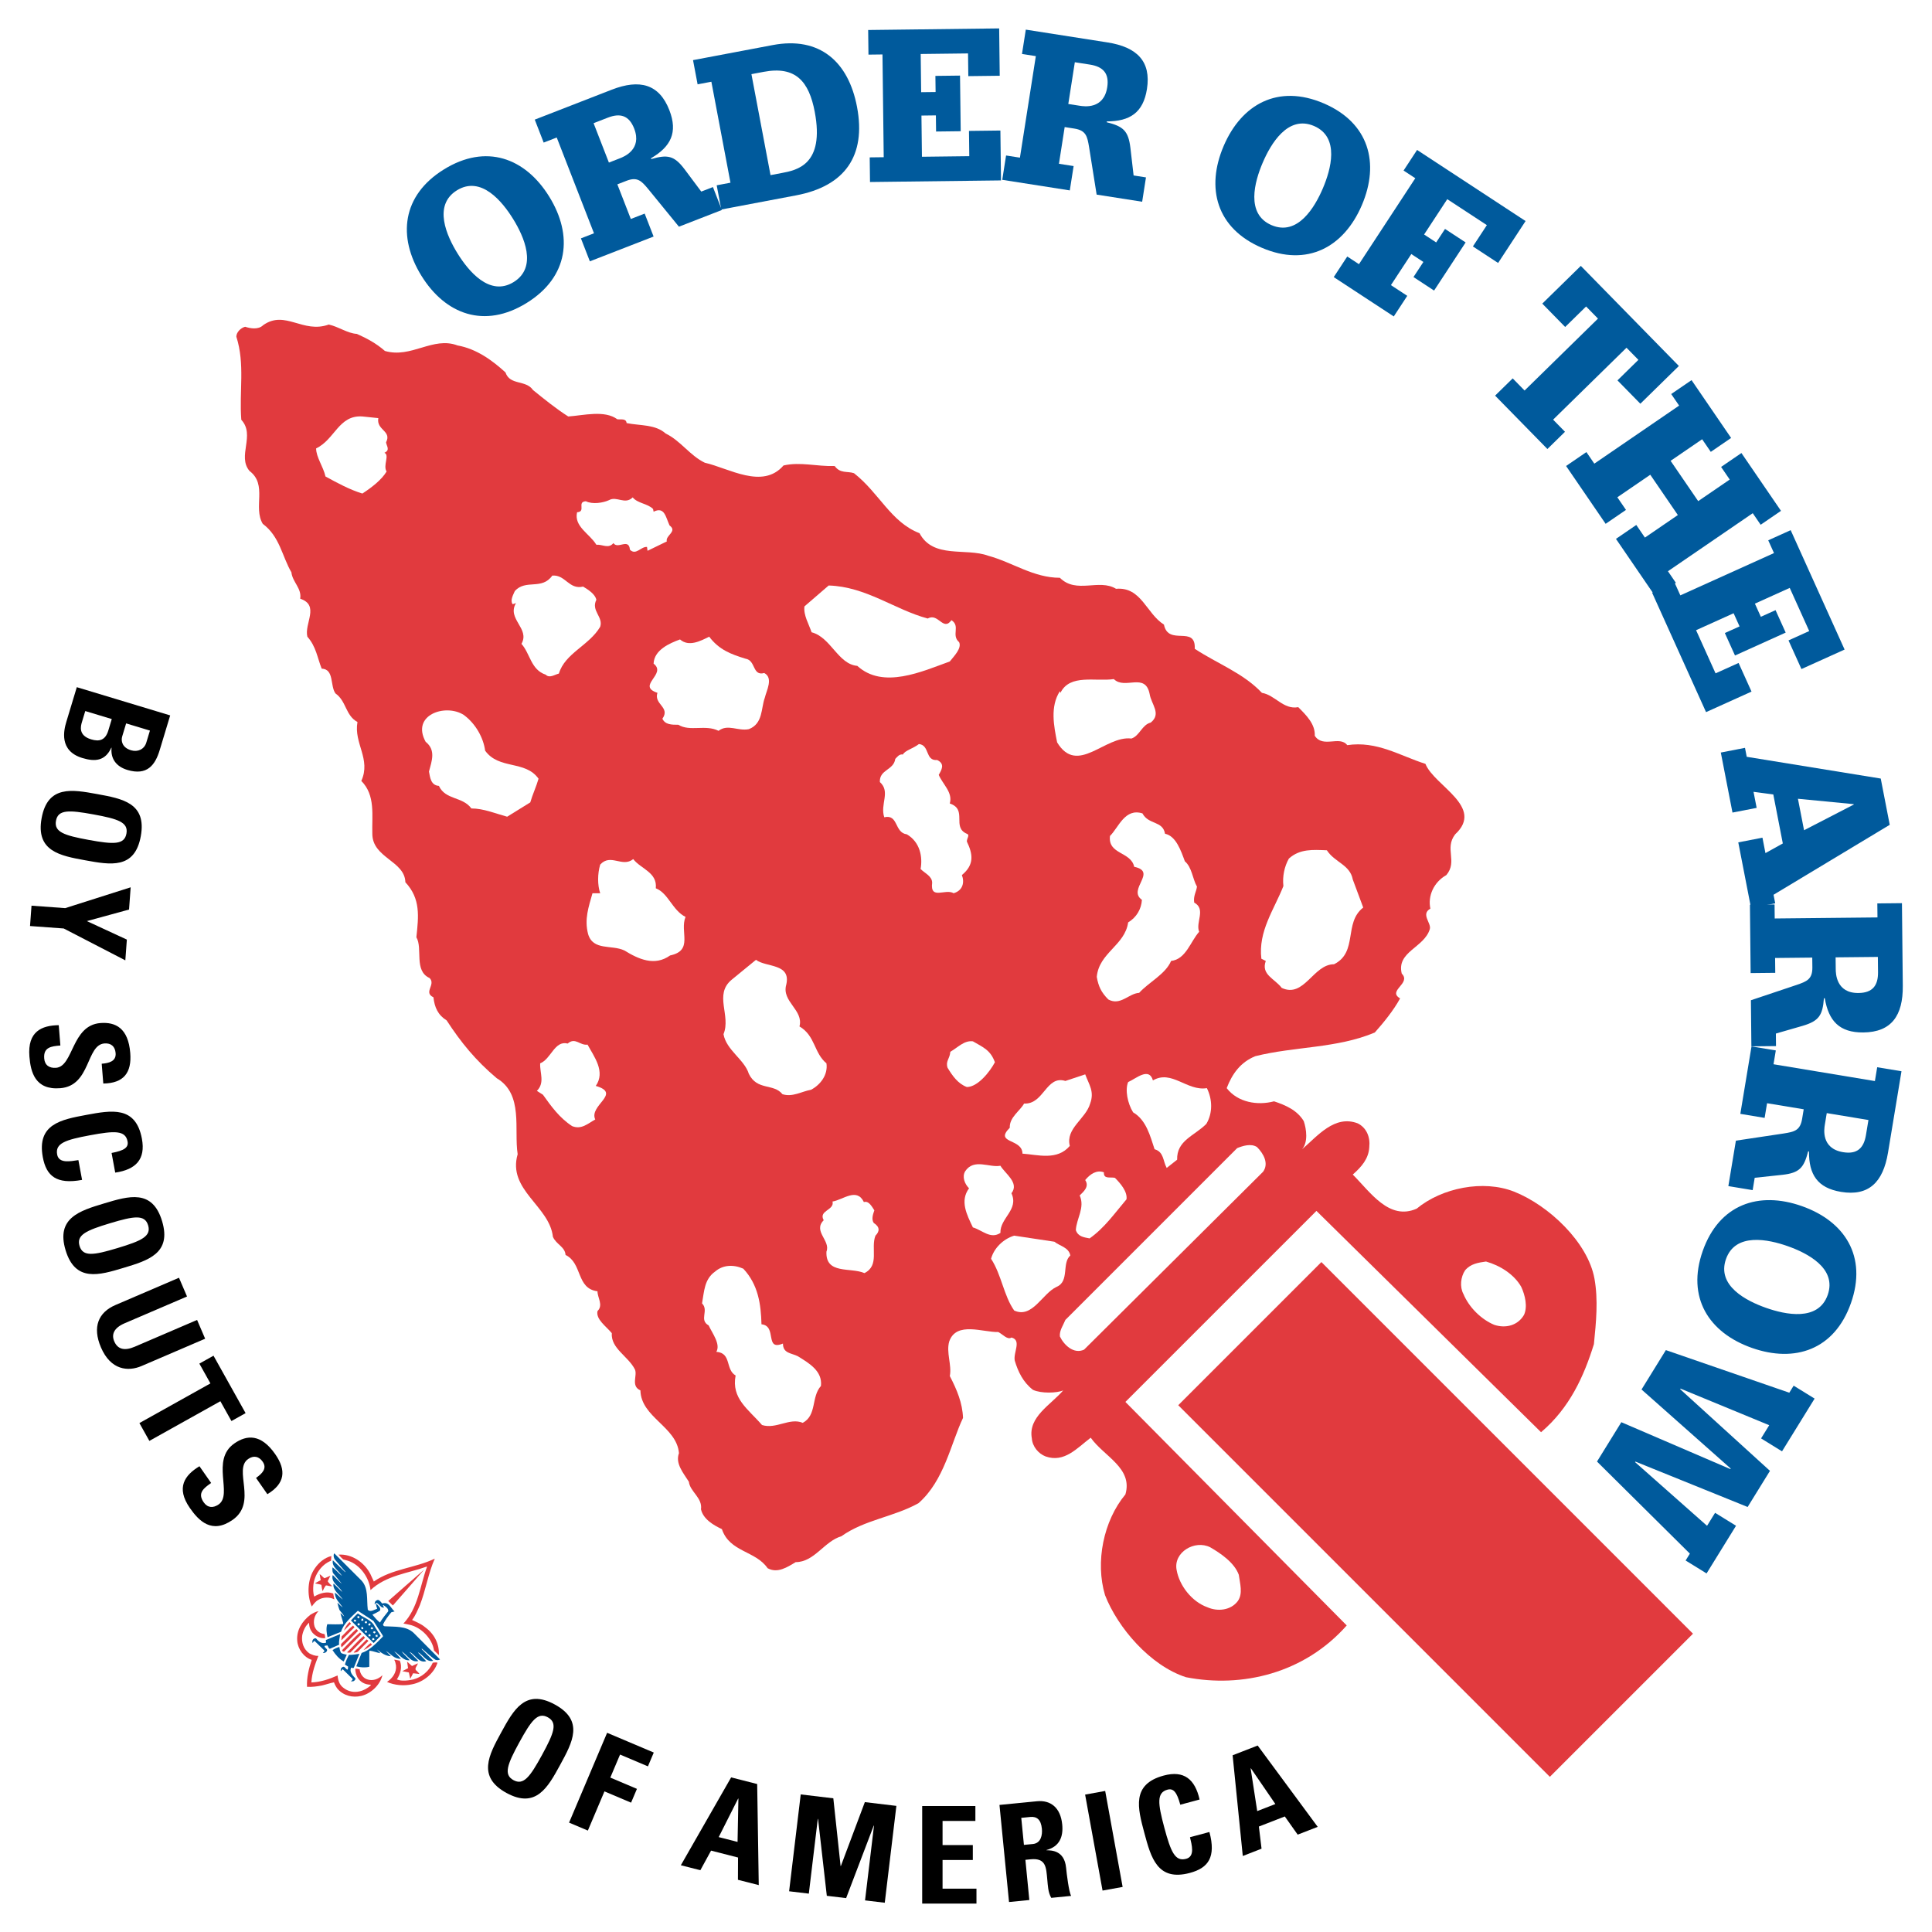 <?xml version="1.0" encoding="utf-8"?>
<!-- Generator: Adobe Illustrator 13.0.0, SVG Export Plug-In . SVG Version: 6.00 Build 14948)  -->
<!DOCTYPE svg PUBLIC "-//W3C//DTD SVG 1.0//EN" "http://www.w3.org/TR/2001/REC-SVG-20010904/DTD/svg10.dtd">
<svg version="1.0" id="Layer_1" xmlns="http://www.w3.org/2000/svg" xmlns:xlink="http://www.w3.org/1999/xlink" x="0px" y="0px"
	 width="192.756px" height="192.756px" viewBox="0 0 192.756 192.756" enable-background="new 0 0 192.756 192.756"
	 xml:space="preserve">
<g>
	<polygon fill-rule="evenodd" clip-rule="evenodd" fill="#FFFFFF" points="0,0 192.756,0 192.756,192.756 0,192.756 0,0 	"/>
	<polygon fill-rule="evenodd" clip-rule="evenodd" fill="#FFFFFF" points="131.17,121.508 170.809,161.146 151.871,180.084 
		111.969,140.182 131.17,121.508 	"/>
	<path fill-rule="evenodd" clip-rule="evenodd" fill="#E13A3E" d="M26.266,32.434c2.197-1.538,3.955,0.879,6.536-0.055
		c0.988,0.22,1.868,0.879,2.801,0.934c0.988,0.439,1.922,0.934,2.801,1.703c2.636,0.769,4.778-1.483,7.25-0.549
		c1.868,0.33,3.46,1.483,4.779,2.691c0.439,1.319,2.032,0.714,2.746,1.758c1.154,0.934,2.307,1.868,3.516,2.637
		c1.538-0.11,3.625-0.659,4.889,0.275c0.384,0.055,0.878-0.11,0.934,0.384c1.373,0.274,2.856,0.11,3.899,1.043
		c1.483,0.714,2.417,2.197,3.9,2.911c2.417,0.549,5.767,2.691,7.854,0.275c1.702-0.385,3.295,0.11,5.108,0.055
		c0.549,0.769,1.263,0.494,1.922,0.714c2.526,1.978,3.68,4.888,6.537,5.987c1.373,2.582,4.613,1.428,6.866,2.252
		c2.416,0.659,4.504,2.197,7.14,2.197c1.648,1.648,3.9,0.055,5.603,1.099c2.527-0.22,3.021,2.472,4.779,3.57
		c0.439,2.197,3.186,0,3.075,2.417c2.252,1.483,4.834,2.417,6.701,4.394c1.318,0.22,2.143,1.703,3.625,1.428
		c0.824,0.824,1.703,1.703,1.648,2.856c0.824,1.263,2.472-0.055,3.24,0.934c2.967-0.44,5.219,1.043,7.8,1.868
		c0.879,2.197,5.933,4.284,2.966,7.03c-1.099,1.428,0.274,2.691-0.879,4.064c-1.263,0.714-1.867,2.087-1.593,3.351
		c-0.988,0.549,0.11,1.428-0.055,2.033c-0.55,1.867-3.351,2.251-2.801,4.448c0.988,0.988-1.483,1.703-0.165,2.473
		c-0.659,1.207-1.648,2.416-2.526,3.404c-3.79,1.594-7.965,1.373-11.92,2.361c-1.482,0.605-2.307,1.758-2.855,3.188
		c1.099,1.428,3.075,1.756,4.724,1.316c1.153,0.385,2.307,0.879,2.966,1.979c0.274,0.824,0.439,2.088-0.165,2.801
		c1.538-1.318,3.241-3.461,5.548-2.582c0.879,0.439,1.263,1.373,1.153,2.363c-0.055,1.152-0.77,1.977-1.647,2.746
		c1.757,1.758,3.625,4.613,6.371,3.404c2.526-2.086,6.646-2.91,9.722-1.701c3.461,1.373,7.36,5.053,8.02,8.678
		c0.385,2.143,0.165,4.34-0.055,6.537c-0.988,3.186-2.417,6.371-5.273,8.787l-22.41-22.08l-19.06,19.059l22.081,22.301
		c-4.229,4.779-10.436,6.262-16.039,5.164c-3.569-1.154-6.811-4.943-8.074-8.186c-0.988-3.295-0.164-7.414,2.032-10.051
		c0.77-2.637-2.142-3.791-3.46-5.658c-1.373,1.045-2.637,2.527-4.504,1.867c-0.714-0.273-1.318-0.988-1.373-1.812
		c-0.385-2.141,1.923-3.35,3.131-4.777c-0.604,0.273-2.197,0.33-3.021-0.055c-0.988-0.77-1.482-1.812-1.812-2.912
		c-0.165-0.824,0.715-2.031-0.329-2.307c-0.385,0.275-0.879-0.33-1.318-0.549c-1.483,0.055-4.174-1.1-4.888,0.934
		c-0.33,1.098,0.274,2.361,0.055,3.461c0.714,1.373,1.263,2.691,1.318,4.174c-1.208,2.527-1.867,6.262-4.449,8.514
		c-2.471,1.373-5.382,1.648-7.689,3.295c-1.703,0.494-2.691,2.582-4.559,2.582c-0.824,0.494-1.812,1.154-2.801,0.604
		c-1.208-1.758-3.79-1.592-4.559-3.898c-0.824-0.385-1.867-0.99-2.087-1.979c0.165-1.152-1.099-1.758-1.208-2.746
		c-0.55-0.879-1.374-1.812-0.989-2.855c-0.22-2.637-3.79-3.57-3.845-6.262c-0.989-0.439-0.275-1.484-0.549-2.088
		c-0.659-1.318-2.417-2.088-2.307-3.625c-0.604-0.715-1.593-1.373-1.428-2.197c0.604-0.604,0-1.318,0-1.977
		c-2.142-0.275-1.483-2.803-3.186-3.625c-0.055-0.824-0.934-1.045-1.263-1.812c-0.33-3.076-4.559-4.67-3.515-8.24
		c-0.385-2.471,0.604-5.986-2.087-7.58c-2.087-1.756-3.57-3.57-4.998-5.768c-0.879-0.549-1.208-1.318-1.318-2.307
		c-1.043-0.494,0.274-1.262-0.385-1.922c-1.593-0.714-0.659-2.966-1.318-4.064c0.22-2.087,0.44-3.845-1.098-5.493
		c-0.055-2.142-3.296-2.417-3.296-4.834c-0.055-1.812,0.33-3.844-1.098-5.273c0.989-2.197-0.769-3.735-0.385-5.877
		c-1.208-0.659-1.099-2.087-2.197-2.856c-0.549-0.769-0.109-2.417-1.373-2.471c-0.439-1.099-0.549-2.197-1.428-3.186
		c-0.329-1.318,1.264-3.131-0.714-3.79c0.165-1.043-0.769-1.647-0.879-2.636c-0.934-1.593-1.153-3.57-2.856-4.833
		c-0.989-1.648,0.494-3.9-1.318-5.273c-1.263-1.482,0.604-3.57-0.824-5.108c-0.22-2.856,0.384-5.547-0.495-8.294
		c0-0.439,0.44-0.879,0.879-0.989C24.947,32.763,25.771,32.928,26.266,32.434L26.266,32.434z"/>
	<path fill-rule="evenodd" clip-rule="evenodd" fill="#FFFFFF" d="M31.539,44.737c0,0.878,0.714,1.812,0.934,2.801
		c1.208,0.659,2.417,1.318,3.68,1.703c0.934-0.604,1.923-1.373,2.417-2.197c-0.384-0.604,0.33-1.648-0.22-1.868
		c0.604-0.274,0.22-0.659,0.165-1.043c0.604-1.154-0.989-1.209-0.77-2.417l-1.593-0.165C33.791,41.387,33.406,43.858,31.539,44.737
		L31.539,44.737z"/>
	<path fill-rule="evenodd" clip-rule="evenodd" fill="#FFFFFF" d="M58.453,50.01c-0.934,0.055,0.055,1.043-0.878,1.098
		c-0.33,1.428,1.263,2.142,1.922,3.241c0.604-0.055,1.208,0.439,1.703-0.165c0.439,0.659,1.538-0.549,1.648,0.659
		c0.604,0.604,1.098-0.329,1.703-0.274l0.055,0.384l1.922-0.934c-0.165-0.604,1.099-0.989,0.275-1.593
		c-0.385-0.824-0.495-1.922-1.593-1.373l-0.055-0.274c-0.549-0.549-1.538-0.549-2.032-1.154c-0.769,0.769-1.593-0.165-2.362,0.275
		C60.155,50.175,59.112,50.339,58.453,50.01L58.453,50.01z"/>
	<path fill-rule="evenodd" clip-rule="evenodd" fill="#FFFFFF" d="M51.367,58.963c-0.165,0.385-0.494,0.934-0.22,1.319l0.33-0.11
		c-0.934,1.593,1.428,2.526,0.549,4.064c0.879,0.989,0.934,2.582,2.417,3.076c0.384,0.384,0.879,0,1.318-0.11
		c0.604-2.032,3.021-2.801,4.12-4.668c0.33-0.989-0.934-1.593-0.384-2.691c-0.11-0.55-0.769-0.989-1.318-1.318
		c-1.428,0.329-1.758-1.208-3.076-1.099C54.059,58.908,52.466,57.755,51.367,58.963L51.367,58.963z"/>
	<path fill-rule="evenodd" clip-rule="evenodd" fill="#FFFFFF" d="M42.469,74.013c1.043,0.824,0.604,1.923,0.33,2.966
		c0.109,0.549,0.165,1.373,0.989,1.428c0.659,1.428,2.362,1.043,3.24,2.252c1.209,0,2.362,0.494,3.571,0.824l2.307-1.428
		c0.22-0.77,0.604-1.593,0.824-2.362c-1.318-1.867-3.955-0.879-5.329-2.801c-0.164-1.263-0.934-2.691-2.142-3.57
		C44.446,70.168,40.986,71.322,42.469,74.013L42.469,74.013z"/>
	<path fill-rule="evenodd" clip-rule="evenodd" fill="#FFFFFF" d="M65.209,66.213c1.373,1.043-1.758,2.197,0.384,2.911
		c-0.384,1.153,1.318,1.428,0.494,2.582c0.275,0.604,0.934,0.604,1.593,0.604c1.153,0.714,2.691-0.055,4.01,0.604
		c0.933-0.714,1.922,0.055,3.021-0.165c1.428-0.549,1.208-2.087,1.593-3.131c0.165-0.714,0.878-1.977-0.055-2.471
		c-1.208,0.329-0.824-1.264-1.868-1.428c-1.428-0.439-2.636-0.879-3.625-2.197c-0.878,0.439-2.032,1.043-2.911,0.275
		C66.802,64.181,65.264,64.84,65.209,66.213L65.209,66.213z"/>
	<path fill-rule="evenodd" clip-rule="evenodd" fill="#FFFFFF" d="M80.259,60.501c-0.11,0.879,0.439,1.758,0.714,2.582
		c1.923,0.495,2.637,3.186,4.559,3.351c2.582,2.362,6.481,0.549,9.228-0.439c0.439-0.549,1.208-1.318,0.934-1.922
		c-0.824-0.714,0.165-1.593-0.769-2.197c-0.824,1.153-1.318-0.769-2.362-0.165c-3.296-0.879-6.152-3.186-9.887-3.295L80.259,60.501
		L80.259,60.501z"/>
	<path fill-rule="evenodd" clip-rule="evenodd" fill="#FFFFFF" d="M59.881,86.262c-0.274,0.934-0.274,2.032,0,2.856h-0.769
		c-0.385,1.374-0.824,2.582-0.439,4.065c0.494,1.703,2.361,1.043,3.625,1.647c1.428,0.879,3.021,1.593,4.559,0.495
		c2.361-0.495,0.934-2.362,1.538-3.845c-1.318-0.659-1.703-2.362-2.966-2.856c0.165-1.593-1.483-1.922-2.252-2.911
		C62.078,86.591,60.924,85.108,59.881,86.262L59.881,86.262z"/>
	<path fill-rule="evenodd" clip-rule="evenodd" fill="#FFFFFF" d="M53.894,106.09c-0.055,0.934,0.495,1.922-0.329,2.746l0.604,0.385
		c0.824,1.154,1.648,2.307,2.911,3.131c0.934,0.385,1.593-0.275,2.307-0.66c-0.659-1.428,2.691-2.58,0.055-3.35
		c0.989-1.428-0.165-2.91-0.824-4.119c-0.769,0.109-1.208-0.77-1.978-0.109C55.322,103.783,54.993,105.65,53.894,106.09
		L53.894,106.09z"/>
	<path fill-rule="evenodd" clip-rule="evenodd" fill="#FFFFFF" d="M89.322,75.716c-0.165,1.153-1.593,1.043-1.538,2.307
		c1.098,0.988,0,2.197,0.439,3.515c1.428-0.33,0.989,1.538,2.252,1.703c1.318,0.769,1.593,2.252,1.373,3.46
		c0.439,0.439,1.153,0.714,1.153,1.373c-0.219,1.758,1.319,0.549,2.143,1.043c0.934-0.274,1.098-1.098,0.824-1.812
		c1.263-1.043,1.098-2.087,0.494-3.351c0-0.33,0.33-0.659,0-0.769c-1.538-0.659,0.11-2.417-1.703-3.021
		c0.33-1.098-0.714-1.922-1.099-2.856c0.275-0.494,0.66-1.098-0.165-1.483c-1.208,0.11-0.714-1.483-1.813-1.593
		c-0.549,0.439-1.428,0.659-1.593,1.043C89.706,75.222,89.542,75.496,89.322,75.716L89.322,75.716z"/>
	<path fill-rule="evenodd" clip-rule="evenodd" fill="#FFFFFF" d="M73.008,97.74c-1.812,1.484-0.055,3.57-0.824,5.439
		c0.275,1.592,2.087,2.525,2.526,3.953c0.824,1.703,2.472,0.934,3.351,2.033c0.989,0.33,1.922-0.275,2.856-0.439
		c0.934-0.494,1.703-1.482,1.538-2.637c-1.263-1.043-1.098-2.746-2.691-3.68c0.439-1.648-1.812-2.473-1.318-4.174
		c0.494-2.143-2.032-1.704-3.021-2.473L73.008,97.74L73.008,97.74z"/>
	<path fill-rule="evenodd" clip-rule="evenodd" fill="#FFFFFF" d="M105.744,68.96c-0.988,1.538-0.604,3.46-0.274,5.108
		c2.032,3.351,4.778-0.714,7.415-0.384c0.824-0.274,1.044-1.374,1.923-1.593c1.099-0.879,0.055-1.813-0.109-2.856
		c-0.44-2.197-2.473-0.384-3.571-1.483c-1.812,0.274-4.394-0.549-5.327,1.373L105.744,68.96L105.744,68.96z"/>
	<path fill-rule="evenodd" clip-rule="evenodd" fill="#FFFFFF" d="M110.743,83.405c-0.221,1.868,2.087,1.538,2.417,3.076
		c2.361,0.495-0.715,2.252,0.769,3.295c-0.055,0.934-0.55,1.758-1.373,2.252c-0.33,2.307-2.911,3.021-3.131,5.438
		c0.164,0.934,0.439,1.537,1.153,2.252c1.208,0.658,2.032-0.605,3.076-0.66c0.934-1.043,2.637-1.867,3.186-3.185
		c1.482-0.165,1.922-1.922,2.801-2.911c-0.384-0.934,0.714-2.252-0.494-2.912c-0.109-0.659,0.22-1.098,0.274-1.593
		c-0.439-0.769-0.494-1.922-1.208-2.526c-0.385-1.043-0.879-2.527-1.978-2.747c-0.22-1.318-1.647-0.878-2.252-2.032
		C112.226,80.604,111.622,82.527,110.743,83.405L110.743,83.405z"/>
	<path fill-rule="evenodd" clip-rule="evenodd" fill="#FFFFFF" d="M71.36,126.852c-1.098,0.77-1.098,1.979-1.318,3.188
		c0.714,0.713-0.33,1.646,0.659,2.195c0.384,0.824,1.208,1.869,0.769,2.637c1.538,0.109,0.878,1.758,1.922,2.361
		c-0.44,2.309,1.263,3.352,2.636,4.943c1.428,0.441,2.747-0.768,4.064-0.219c1.428-0.77,0.824-2.582,1.813-3.68
		c0.165-1.482-1.154-2.252-2.307-2.967c-0.659-0.33-1.483-0.273-1.483-1.264c-1.867,0.77-0.549-1.758-2.142-1.922
		c-0.055-2.031-0.33-3.955-1.813-5.547C73.173,126.139,72.13,126.193,71.36,126.852L71.36,126.852z"/>
	<path fill-rule="evenodd" clip-rule="evenodd" fill="#FFFFFF" d="M94.814,104.936c-0.055,0.715-0.494,0.936-0.275,1.594
		c0.495,0.824,1.044,1.592,1.922,1.922c1.099,0,2.307-1.537,2.801-2.471c-0.438-1.209-1.153-1.482-2.197-2.088
		C96.188,103.783,95.583,104.498,94.814,104.936L94.814,104.936z"/>
	<path fill-rule="evenodd" clip-rule="evenodd" fill="#FFFFFF" d="M83.06,119.877c0.22,0.879-1.428,0.879-0.879,1.867
		c-1.099,1.098,0.714,2.033,0.274,3.131c-0.109,2.307,2.417,1.537,3.791,2.143c1.538-0.77,0.604-2.473,1.098-3.736
		c0.44-0.439,0.44-0.879-0.165-1.262c-0.275-0.385-0.055-0.936,0.055-1.264c-0.22-0.33-0.549-0.99-1.043-0.824
		C85.477,118.449,84.104,119.711,83.06,119.877L83.06,119.877z"/>
	<path fill-rule="evenodd" clip-rule="evenodd" fill="#FFFFFF" d="M102.174,110.1c-0.384,0.715-1.482,1.373-1.428,2.416
		c-1.593,1.594,1.264,1.045,1.264,2.582c1.538,0.109,3.46,0.715,4.724-0.77c-0.439-1.756,1.593-2.691,2.032-4.229
		c0.439-1.209-0.11-1.867-0.494-2.91l-1.978,0.658C104.371,107.244,104.151,110.209,102.174,110.1L102.174,110.1z"/>
	<path fill-rule="evenodd" clip-rule="evenodd" fill="#FFFFFF" d="M96.297,116.855c-0.33,0.549-0.055,1.264,0.384,1.703
		c-0.934,1.264-0.22,2.637,0.384,3.9c0.934,0.273,1.758,1.207,2.747,0.549c-0.055-1.484,1.867-2.307,1.099-3.955
		c0.824-1.043-0.659-1.979-1.099-2.746C98.714,116.525,97.176,115.537,96.297,116.855L96.297,116.855z"/>
	<path fill-rule="evenodd" clip-rule="evenodd" fill="#FFFFFF" d="M128.594,85.658c-0.439,0.769-0.659,1.758-0.549,2.746
		c-0.934,2.362-2.527,4.504-2.197,7.25l0.439,0.22c-0.494,1.372,0.879,1.757,1.593,2.69c2.252,1.045,3.131-2.361,5.218-2.361
		c2.417-1.208,0.934-4.12,2.911-5.658l-1.043-2.801c-0.275-1.483-1.812-1.703-2.582-2.911
		C131.011,84.778,129.692,84.669,128.594,85.658L128.594,85.658z"/>
	<path fill-rule="evenodd" clip-rule="evenodd" fill="#FFFFFF" d="M112.556,107.957c-0.33,0.77-0.055,2.143,0.494,3.021
		c1.318,0.77,1.703,2.361,2.142,3.68c0.935,0.275,0.824,1.154,1.209,1.867l1.043-0.822c-0.055-1.924,1.703-2.363,2.911-3.57
		c0.66-1.1,0.604-2.473,0.056-3.57c-1.978,0.328-3.516-1.869-5.383-0.77C114.643,106.42,113.324,107.627,112.556,107.957
		L112.556,107.957z"/>
	<path fill-rule="evenodd" clip-rule="evenodd" fill="#FFFFFF" d="M101.186,123.281c-1.099,0.33-2.032,1.264-2.307,2.309
		c1.043,1.592,1.263,3.68,2.307,5.162c1.812,0.824,2.801-1.703,4.229-2.361c1.318-0.551,0.494-2.363,1.373-3.131
		c-0.165-0.824-1.044-0.934-1.593-1.373L101.186,123.281L101.186,123.281z"/>
	<path fill-rule="evenodd" clip-rule="evenodd" fill="#FFFFFF" d="M108.271,117.734c0.439,0.658-0.165,1.154-0.55,1.537
		c0.55,1.209-0.329,2.309-0.384,3.461c0.219,0.66,0.823,0.715,1.373,0.824c1.482-1.043,2.472-2.473,3.68-3.9
		c0.11-0.768-0.604-1.592-1.153-2.141c-0.439-0.111-1.153,0.164-1.099-0.551C109.425,116.691,108.766,117.131,108.271,117.734
		L108.271,117.734z"/>
	<path fill-rule="evenodd" clip-rule="evenodd" fill="#FFFFFF" d="M106.294,131.686c-0.22,0.549-0.604,1.045-0.55,1.648
		c0.385,0.824,1.373,1.812,2.417,1.318l17.852-17.742c0.604-0.824,0.055-1.812-0.604-2.471c-0.604-0.385-1.428-0.111-1.978,0.109
		L106.294,131.686L106.294,131.686z"/>
	<polygon fill-rule="evenodd" clip-rule="evenodd" fill="#E13A3E" points="131.835,125.918 117.554,140.199 154.629,177.275 
		168.91,162.994 131.835,125.918 	"/>
	<path fill-rule="evenodd" clip-rule="evenodd" fill="#FFFFFF" d="M117.389,156.623c0.274,1.592,1.538,3.186,3.076,3.734
		c0.988,0.439,2.307,0.33,3.021-0.604c0.549-0.77,0.22-1.758,0.109-2.637c-0.439-1.209-1.812-2.143-2.856-2.746
		C119.201,153.602,117.06,154.865,117.389,156.623L117.389,156.623z"/>
	<path fill-rule="evenodd" clip-rule="evenodd" fill="#FFFFFF" d="M146.171,126.742c-0.44,0.658-0.55,1.648-0.165,2.361
		c0.549,1.318,1.758,2.527,3.076,3.076c1.153,0.385,2.361,0.055,2.966-0.988c0.384-0.824,0.109-1.977-0.274-2.801
		c-0.715-1.264-2.143-2.143-3.516-2.527C147.488,125.973,146.72,126.084,146.171,126.742L146.171,126.742z"/>
	<path fill-rule="evenodd" clip-rule="evenodd" fill="#005A9C" d="M51.194,21.847c1.07,1.729,2.471,4.798,0.057,6.292
		c-2.414,1.494-4.535-1.13-5.605-2.859c-1.07-1.729-2.471-4.799-0.057-6.292C48.003,17.494,50.125,20.118,51.194,21.847
		L51.194,21.847z M54.797,19.618c-2.396-3.873-6.304-5.316-10.501-2.72s-4.649,6.738-2.253,10.611
		c2.396,3.873,6.303,5.316,10.5,2.719C56.741,27.632,57.194,23.491,54.797,19.618L54.797,19.618z"/>
	<path fill-rule="evenodd" clip-rule="evenodd" fill="#005A9C" d="M60.75,16.22l-1.528-3.929l1.422-0.553
		c1.224-0.476,2.115-0.231,2.629,1.091c0.813,2.093-1.042,2.815-1.437,2.968L60.75,16.22L60.75,16.22z M67.737,22.617l4.284-1.666
		l-0.891-2.29l-1.165,0.453l-1.659-2.219c-1.033-1.371-1.696-1.5-3.33-1.023l-0.031-0.079c1.982-1.157,2.704-2.574,1.836-4.805
		c-1.014-2.606-2.963-3.121-5.748-2.039l-7.68,2.986l0.89,2.291l1.303-0.506l3.716,9.555l-1.303,0.507l0.891,2.291L65.21,23.6
		l-0.891-2.29l-1.382,0.537l-1.344-3.455l0.909-0.353c1.105-0.43,1.51,0.026,2.194,0.852L67.737,22.617L67.737,22.617z"/>
	<path fill-rule="evenodd" clip-rule="evenodd" fill="#005A9C" d="M76.875,17.472L74.97,7.398l1.229-0.232
		c3.185-0.602,4.514,0.958,5.089,3.997c1,5.287-1.789,5.814-3.309,6.102L76.875,17.472L76.875,17.472z M72.879,18.228l-1.374,0.26
		l0.457,2.415l7.473-1.413c4.85-0.917,6.996-3.932,6.071-8.823c-0.854-4.517-3.728-7.056-8.411-6.17l-7.951,1.503L69.6,8.414
		l1.374-0.26L72.879,18.228L72.879,18.228z"/>
	<polygon fill-rule="evenodd" clip-rule="evenodd" fill="#005A9C" points="93.325,7.572 95.782,7.542 95.85,13.092 93.392,13.122 
		93.373,11.512 91.933,11.53 91.982,15.639 96.706,15.582 96.675,13.061 99.81,13.023 99.87,18 86.801,18.159 86.771,15.702 
		88.169,15.685 88.045,5.433 86.647,5.45 86.617,2.993 99.687,2.834 99.743,7.558 96.609,7.596 96.581,5.33 91.858,5.387 
		91.904,9.199 93.345,9.182 93.325,7.572 	"/>
	<path fill-rule="evenodd" clip-rule="evenodd" fill="#005A9C" d="M106.584,10.374l0.652-4.165l1.507,0.236
		c1.298,0.203,1.944,0.862,1.725,2.264c-0.348,2.218-2.314,1.91-2.733,1.844L106.584,10.374L106.584,10.374z M109.412,19.416
		l4.542,0.711l0.38-2.428l-1.234-0.193l-0.319-2.752c-0.205-1.705-0.714-2.149-2.365-2.558l0.013-0.084
		c2.296-0.005,3.632-0.868,4.002-3.232c0.433-2.763-0.995-4.187-3.945-4.649l-8.142-1.275l-0.38,2.427l1.381,0.217l-1.587,10.129
		l-1.382-0.216l-0.381,2.428l6.739,1.056l0.381-2.428l-1.465-0.229l0.573-3.663l0.963,0.151c1.172,0.184,1.293,0.781,1.47,1.838
		L109.412,19.416L109.412,19.416z"/>
	<path fill-rule="evenodd" clip-rule="evenodd" fill="#005A9C" d="M131.979,18.798c-0.8,1.87-2.505,4.781-5.115,3.666
		s-1.685-4.36-0.885-6.23s2.505-4.781,5.115-3.666C133.703,13.685,132.777,16.928,131.979,18.798L131.979,18.798z M135.874,20.464
		c1.79-4.188,0.724-8.215-3.814-10.155c-4.539-1.94-8.187,0.072-9.977,4.259c-1.79,4.188-0.724,8.214,3.814,10.155
		S134.083,24.652,135.874,20.464L135.874,20.464z"/>
	<polygon fill-rule="evenodd" clip-rule="evenodd" fill="#005A9C" points="144.17,22.841 146.226,24.188 143.079,28.989 
		141.023,27.642 142.011,26.136 140.806,25.347 138.773,28.447 140.403,29.516 139.057,31.571 133.068,27.646 134.415,25.591 
		135.584,26.357 141.204,17.782 140.035,17.016 141.382,14.96 152.207,22.055 149.467,26.236 146.951,24.587 148.345,22.461 
		144.394,19.872 142.083,23.397 143.288,24.187 144.17,22.841 	"/>
	<polygon fill-rule="evenodd" clip-rule="evenodd" fill="#005A9C" points="163.463,35.903 162.277,34.693 154.954,41.868 
		156.14,43.079 154.385,44.798 149.166,39.472 150.922,37.752 152.107,38.963 159.431,31.788 158.245,30.577 156.157,32.623 
		153.874,30.292 157.718,26.527 167.502,36.514 163.658,40.28 161.375,37.95 163.463,35.903 	"/>
	<polygon fill-rule="evenodd" clip-rule="evenodd" fill="#005A9C" points="172.575,47.845 171.714,46.586 173.742,45.199 
		177.689,50.967 175.662,52.355 174.872,51.202 166.411,56.992 167.2,58.145 165.173,59.534 161.225,53.764 163.253,52.376 
		164.114,53.635 167.4,51.386 164.649,47.365 161.362,49.614 162.224,50.873 160.195,52.261 156.248,46.492 158.276,45.104 
		159.065,46.258 167.526,40.467 166.737,39.313 168.766,37.926 172.713,43.695 170.686,45.083 169.823,43.824 166.677,45.977 
		169.429,49.998 172.575,47.845 	"/>
	<polygon fill-rule="evenodd" clip-rule="evenodd" fill="#005A9C" points="177.147,60.875 178.158,63.114 173.101,65.399 
		172.089,63.159 173.556,62.497 172.963,61.184 169.218,62.875 171.162,67.181 173.459,66.143 174.75,69 170.213,71.049 
		164.833,59.137 167.072,58.126 167.648,59.4 176.992,55.18 176.417,53.906 178.656,52.895 184.036,64.807 179.73,66.751 
		178.44,63.894 180.506,62.96 178.562,58.655 175.087,60.225 175.68,61.538 177.147,60.875 	"/>
	<path fill-rule="evenodd" clip-rule="evenodd" fill="#005A9C" d="M179.99,82.833l-0.61-3.14l5.563,0.537l0.008,0.041L179.99,82.833
		L179.99,82.833z M176.139,85.114l-0.299-1.539l-2.412,0.468l1.273,6.55l2.412-0.469l-0.166-0.853l11.592-6.979l-0.897-4.616
		l-13.37-2.17l-0.174-0.894l-2.412,0.469l1.164,5.989l2.412-0.469L174.95,79l1.973,0.264l0.949,4.887L176.139,85.114L176.139,85.114
		z"/>
	<path fill-rule="evenodd" clip-rule="evenodd" fill="#005A9C" d="M183.139,95.515l4.216-0.043l0.016,1.525
		c0.013,1.313-0.53,2.06-1.949,2.075c-2.245,0.023-2.266-1.969-2.27-2.392L183.139,95.515L183.139,95.515z M174.688,99.795
		l0.047,4.598l2.457-0.025l-0.012-1.25l2.661-0.768c1.647-0.484,2.002-1.059,2.133-2.756h0.084c0.384,2.262,1.455,3.438,3.849,3.414
		c2.796-0.029,3.966-1.672,3.935-4.66l-0.084-8.239l-2.457,0.025l0.015,1.398l-10.253,0.105l-0.014-1.398l-2.458,0.025l0.07,6.821
		l2.457-0.026l-0.016-1.481l3.707-0.038l0.011,0.974c0.012,1.186-0.558,1.405-1.571,1.752L174.688,99.795L174.688,99.795z"/>
	<path fill-rule="evenodd" clip-rule="evenodd" fill="#005A9C" d="M182.256,111.055l4.159,0.689l-0.249,1.504
		c-0.215,1.297-0.88,1.938-2.28,1.705c-2.215-0.367-1.89-2.33-1.82-2.748L182.256,111.055L182.256,111.055z M173.19,113.803
		l-0.752,4.535l2.425,0.402l0.204-1.232l2.754-0.295c1.706-0.189,2.155-0.695,2.579-2.344l0.083,0.014
		c-0.015,2.295,0.836,3.639,3.197,4.031c2.759,0.457,4.195-0.959,4.685-3.904l1.347-8.131l-2.424-0.4l-0.229,1.379l-10.115-1.678
		l0.229-1.379l-2.425-0.4l-1.115,6.729l2.424,0.402l0.243-1.463l3.656,0.605l-0.159,0.961c-0.193,1.17-0.792,1.285-1.852,1.455
		L173.19,113.803L173.19,113.803z"/>
	<path fill-rule="evenodd" clip-rule="evenodd" fill="#005A9C" d="M176.191,130.482c-1.918-0.676-4.934-2.189-3.989-4.865
		c0.944-2.678,4.242-1.965,6.16-1.287c1.917,0.676,4.933,2.189,3.989,4.865C181.407,131.873,178.109,131.158,176.191,130.482
		L176.191,130.482z M174.782,134.479c4.296,1.516,8.245,0.189,9.886-4.465c1.642-4.656-0.602-8.164-4.897-9.68
		c-4.295-1.516-8.243-0.189-9.886,4.465C168.243,129.453,170.487,132.963,174.782,134.479L174.782,134.479z"/>
	<polygon fill-rule="evenodd" clip-rule="evenodd" fill="#005A9C" points="170.312,152.23 171.114,150.934 173.204,152.225 
		170.265,156.982 168.174,155.691 168.598,155.006 159.333,145.82 161.761,141.893 172.639,146.572 172.673,146.518 
		163.776,138.631 166.203,134.701 178.519,138.951 178.953,138.248 181.044,139.539 177.792,144.801 175.702,143.51 
		176.515,142.193 167.664,138.543 167.631,138.598 176.59,146.748 174.362,150.352 163.166,145.824 163.133,145.877 170.312,152.23 
			"/>
	<path fill-rule="evenodd" clip-rule="evenodd" d="M11.152,71.74l-0.343,1.136c-0.296,0.981-0.894,1.139-1.719,0.889
		c-1.303-0.394-1.036-1.327-0.911-1.74l0.328-1.084L11.152,71.74L11.152,71.74z M14.959,72.89l-0.363,1.2
		c-0.198,0.658-0.842,0.971-1.526,0.764c-0.903-0.273-1.008-0.953-0.879-1.378l0.393-1.303L14.959,72.89L14.959,72.89z
		 M6.622,72.005c-0.25,0.826-0.766,2.909,1.595,3.623c1.277,0.386,2.277,0.293,2.888-1.029l0.026,0.008
		c-0.113,1.121,0.501,1.883,1.572,2.208c1.987,0.6,2.783-0.497,3.231-1.981l1.045-3.458L7.663,68.56L6.622,72.005L6.622,72.005z"/>
	<path fill-rule="evenodd" clip-rule="evenodd" d="M5.585,81.886c0.206-1.127,1.293-1.079,3.747-0.631
		c2.454,0.448,3.488,0.787,3.282,1.914c-0.206,1.127-1.293,1.08-3.747,0.632C6.414,83.353,5.38,83.013,5.585,81.886L5.585,81.886z
		 M4.153,81.625c-0.603,3.302,1.837,3.748,4.344,4.205c2.532,0.462,4.946,0.903,5.549-2.399c0.603-3.302-1.811-3.743-4.344-4.205
		C7.196,78.768,4.756,78.323,4.153,81.625L4.153,81.625z"/>
	<polygon fill-rule="evenodd" clip-rule="evenodd" points="6.505,90.605 13.036,88.527 12.875,90.746 8.668,91.898 12.656,93.744 
		12.504,95.814 6.357,92.635 2.996,92.39 3.144,90.36 6.505,90.605 	"/>
	<path fill-rule="evenodd" clip-rule="evenodd" d="M2.934,105.41c-0.202-2.512,1.238-3.102,2.927-3.129l0.163,2.029
		c-0.927,0.074-1.703,0.178-1.613,1.293c0.055,0.684,0.525,0.984,1.184,0.932c1.747-0.141,1.526-4.234,4.415-4.465
		c1.519-0.123,2.786,0.506,2.985,2.979c0.159,1.975-0.649,3.027-2.689,3.055l-0.159-1.975c0.726-0.059,1.455-0.238,1.389-1.059
		c-0.053-0.658-0.447-1.018-1.119-0.965c-1.841,0.148-1.351,4.221-4.401,4.465C3.501,108.773,3.058,106.955,2.934,105.41
		L2.934,105.41z"/>
	<path fill-rule="evenodd" clip-rule="evenodd" d="M8.603,111.236c2.531-0.471,4.943-0.918,5.556,2.381
		c0.379,2.041-0.594,3.072-2.663,3.375l-0.364-1.961c1.272-0.236,1.707-0.551,1.596-1.146c-0.209-1.127-1.296-1.076-3.749-0.619
		c-2.452,0.455-3.485,0.797-3.276,1.924c0.172,0.928,1.358,0.666,2.119,0.553l0.367,1.975c-2.558,0.475-3.569-0.393-3.917-2.262
		C3.659,112.156,6.097,111.703,8.603,111.236L8.603,111.236z"/>
	<path fill-rule="evenodd" clip-rule="evenodd" d="M7.937,124.309c-0.331-1.096,0.659-1.549,3.047-2.268s3.463-0.889,3.794,0.209
		c0.331,1.096-0.66,1.549-3.048,2.268C9.342,125.238,8.267,125.406,7.937,124.309L7.937,124.309z M6.542,124.729
		c0.967,3.215,3.343,2.5,5.782,1.766c2.465-0.742,4.815-1.449,3.847-4.664s-3.317-2.508-5.782-1.766
		C7.95,120.799,5.575,121.516,6.542,124.729L6.542,124.729z"/>
	<path fill-rule="evenodd" clip-rule="evenodd" d="M20.468,133.564l-6.343,2.723c-1.337,0.574-3.074,0.426-4.052-1.854
		c-0.883-2.057-0.243-3.506,1.442-4.229l6.342-2.723l0.803,1.871l-6.219,2.668c-1.102,0.475-1.333,1.131-1.041,1.812
		c0.351,0.816,1.055,0.955,2.046,0.529l6.218-2.67L20.468,133.564L20.468,133.564z"/>
	<polygon fill-rule="evenodd" clip-rule="evenodd" points="24.503,140.988 23.091,141.777 21.987,139.801 14.902,143.758 
		13.909,141.98 20.994,138.023 19.89,136.047 21.302,135.258 24.503,140.988 	"/>
	<path fill-rule="evenodd" clip-rule="evenodd" d="M18.951,150.465c-1.441-2.068-0.494-3.303,0.95-4.178l1.164,1.67
		c-0.763,0.531-1.381,1.012-0.742,1.93c0.393,0.564,0.951,0.586,1.493,0.209c1.438-1.002-0.816-4.426,1.562-6.082
		c1.25-0.871,2.662-0.967,4.08,1.068c1.133,1.625,0.965,2.941-0.782,3.994l-1.133-1.625c0.598-0.418,1.136-0.939,0.667-1.615
		c-0.377-0.541-0.899-0.654-1.453-0.27c-1.516,1.057,0.959,4.326-1.551,6.074C21.136,153.082,19.837,151.736,18.951,150.465
		L18.951,150.465z"/>
	<path fill-rule="evenodd" clip-rule="evenodd" d="M51.229,177.605c-1.005-0.549-0.619-1.566,0.577-3.756
		c1.196-2.188,1.843-3.062,2.849-2.514c1.005,0.549,0.619,1.566-0.577,3.756C52.882,177.279,52.235,178.154,51.229,177.605
		L51.229,177.605z M50.532,178.883c2.946,1.609,4.135-0.566,5.356-2.803c1.234-2.26,2.411-4.414-0.535-6.021
		c-2.945-1.609-4.122,0.543-5.356,2.803C48.775,175.098,47.586,177.273,50.532,178.883L50.532,178.883z"/>
	<polygon fill-rule="evenodd" clip-rule="evenodd" points="56.777,181.844 60.572,172.881 65.227,174.852 64.644,176.23 
		61.863,175.053 60.891,177.35 63.547,178.475 62.963,179.852 60.307,178.727 58.651,182.637 56.777,181.844 	"/>
	<path fill-rule="evenodd" clip-rule="evenodd" d="M73.586,183.768l-1.881-0.48l1.94-3.846l0.026,0.008L73.586,183.768
		L73.586,183.768z M69.875,186.592l1.068-1.955l2.691,0.688l-0.01,2.223l2.077,0.529l-0.157-10.084l-2.599-0.662l-5.017,8.766
		L69.875,186.592L69.875,186.592z"/>
	<polygon fill-rule="evenodd" clip-rule="evenodd" points="78.73,188.693 79.888,179.029 83.141,179.418 83.866,186.172 
		83.892,186.176 86.286,179.797 89.432,180.174 88.273,189.836 86.305,189.602 87.199,182.146 87.172,182.143 84.418,189.375 
		82.491,189.145 81.618,181.477 81.591,181.473 80.697,188.928 78.73,188.693 	"/>
	<polygon fill-rule="evenodd" clip-rule="evenodd" points="92.007,189.922 92.007,180.188 97.314,180.188 97.314,181.676 
		94.039,181.676 94.039,184.084 97.058,184.084 97.058,185.572 94.039,185.572 94.039,188.432 97.422,188.432 97.422,189.922 
		92.007,189.922 	"/>
	<path fill-rule="evenodd" clip-rule="evenodd" d="M101.892,181.367l0.899-0.088c0.644-0.062,1.067,0.248,1.158,1.174
		c0.061,0.617-0.088,1.443-0.894,1.523l-0.898,0.088L101.892,181.367L101.892,181.367z M102.304,185.555l0.523-0.053
		c1.556-0.152,1.545,0.838,1.658,1.99c0.062,0.631,0.073,1.293,0.399,1.857l1.986-0.195c-0.228-0.383-0.447-2.205-0.508-2.822
		c-0.172-1.742-1.497-1.721-1.945-1.73l-0.003-0.027c1.294-0.344,1.686-1.318,1.563-2.553c-0.162-1.648-1.134-2.447-2.517-2.311
		l-3.742,0.367l0.953,9.686l2.025-0.199L102.304,185.555L102.304,185.555z"/>
	<polygon fill-rule="evenodd" clip-rule="evenodd" points="110.002,188.623 108.262,179.047 110.265,178.684 112.005,188.26 
		110.002,188.623 	"/>
	<path fill-rule="evenodd" clip-rule="evenodd" d="M114.172,182.873c-0.667-2.486-1.303-4.857,1.939-5.727
		c2.006-0.537,3.109,0.354,3.573,2.393l-1.928,0.518c-0.335-1.25-0.683-1.66-1.269-1.504c-1.106,0.297-0.97,1.377-0.324,3.787
		c0.646,2.408,1.068,3.412,2.175,3.115c0.912-0.244,0.559-1.406,0.386-2.156l1.939-0.52c0.675,2.514-0.112,3.59-1.948,4.082
		C115.475,187.73,114.832,185.334,114.172,182.873L114.172,182.873z"/>
	<path fill-rule="evenodd" clip-rule="evenodd" d="M127.243,179.988l-1.81,0.705l-0.657-4.258l0.025-0.01L127.243,179.988
		L127.243,179.988z M125.865,184.443l-0.267-2.209l2.588-1.006l1.284,1.814l1.998-0.777l-5.989-8.113l-2.5,0.971l1.014,10.049
		L125.865,184.443L125.865,184.443z"/>
	<path fill-rule="evenodd" clip-rule="evenodd" fill="#E13A3E" d="M41.889,160.152c-0.227,0.506-0.427,1.02-0.776,1.473
		c0.418,0.209,0.906,0.385,1.29,0.715c0.941,0.68,1.438,1.682,1.386,2.797l-0.488-0.471c-0.166-1.176-1.281-2.309-2.423-2.561
		l-0.627-0.123c1.481-1.586,1.647-3.738,2.353-5.664l-0.035-0.018c-1.909,0.688-4.026,0.871-5.604,2.344
		c-0.131-1.229-1.002-2.518-2.249-2.928l-0.479-0.131c-0.157-0.156-0.322-0.305-0.462-0.479c1.325-0.088,2.571,0.758,3.181,1.943
		l0.34,0.74c1.812-1.273,4.131-1.342,6.083-2.283C42.726,156.963,42.482,158.637,41.889,160.152L41.889,160.152z"/>
	<path fill-rule="evenodd" clip-rule="evenodd" fill="#E13A3E" d="M38.734,159.734c1.229-1.072,2.353-2.074,3.599-3.146
		l-3.137,3.592L38.734,159.734L38.734,159.734z"/>
	<path fill-rule="evenodd" clip-rule="evenodd" fill="#005A9C" d="M39.371,160.771l-0.332,0.086
		c-0.313,0.385-0.619,0.777-0.819,1.203c-0.026,0.096,0.069,0.176,0.157,0.193c1.011,0.068,2.152-0.062,2.911,0.68l2.615,2.631
		c-0.131,0.078-0.313,0.088-0.453,0.035c-0.479-0.305-0.906-0.75-1.368-1.125v0.07l1.133,1.15c-0.627,0.191-0.994-0.559-1.481-0.836
		v0.051l0.793,0.828c-0.714,0.227-1.098-0.627-1.647-0.932l0.017,0.053l0.846,0.861c-0.741,0.201-1.125-0.635-1.673-0.959
		c0.227,0.314,0.558,0.576,0.81,0.881c-0.662,0.088-1.037-0.602-1.551-0.889l0.671,0.74c-0.619,0.061-1.011-0.469-1.499-0.783
		l0.497,0.531c-0.531-0.01-0.967-0.34-1.394-0.68l0.349,0.383c-0.331-0.051-0.697-0.209-1.055-0.252l-0.052,0.068v1.535
		c-0.401,0.104-0.906,0.07-1.298-0.043l0.531-1.334c0.828-0.27,1.464-0.977,2.126-1.639l-0.018-0.104l-0.932-1.457l-1.552-1.01
		c-0.662,0.627-1.429,1.271-1.673,2.092l-1.351,0.549c-0.088-0.402-0.166-0.898-0.026-1.299c0.497,0.008,1.098,0.035,1.569-0.018
		l0.026-0.096l-0.288-0.984c0.157,0.068,0.227,0.227,0.384,0.33c-0.105-0.244-0.34-0.443-0.48-0.67
		c-0.087-0.227-0.148-0.463-0.2-0.707c0.2,0.148,0.305,0.322,0.532,0.463c-0.323-0.463-0.811-0.863-0.775-1.473
		c0.226,0.191,0.523,0.471,0.775,0.705c-0.288-0.514-0.994-0.889-0.933-1.578l0.061,0.01l0.784,0.768l0.018-0.018
		c-0.313-0.541-1.107-0.881-0.941-1.621l0.052,0.018c0.305,0.287,0.558,0.592,0.871,0.836l-0.88-1.072
		c-0.087-0.174-0.061-0.393-0.061-0.566c0.34,0.219,0.61,0.592,0.958,0.854c-0.305-0.514-1.054-0.896-0.915-1.559l1.246,1.193
		l-0.008-0.061l-1.046-1.221c-0.105-0.156-0.157-0.4-0.07-0.592l0.052,0.018l2.684,2.684c0.715,0.783,0.497,1.873,0.627,2.91
		c0.253,0.287,0.654-0.008,0.941-0.104c-0.052-0.158-0.157-0.332-0.079-0.498c0.157,0.191,0.471,0.402,0.357,0.689
		c-0.235,0.164-0.505,0.279-0.758,0.408c0.235,0.289,0.454,0.541,0.75,0.785c0.227-0.383,0.549-0.775,0.828-1.125
		c0.035-0.295-0.279-0.469-0.479-0.617l-0.043,0.008c0.018,0.07,0.026,0.166,0.113,0.201c-0.043,0.078-0.166,0.025-0.235,0.008
		c-0.209-0.139-0.322-0.391-0.566-0.443c-0.052,0.051-0.087,0.104-0.096,0.164c-0.114-0.061-0.009-0.199,0.009-0.287
		c0.069-0.104,0.157-0.139,0.261-0.174c0.201,0.043,0.305,0.217,0.436,0.365c0.191-0.068,0.409-0.061,0.583,0.062
		C38.996,160.258,39.126,160.58,39.371,160.771L39.371,160.771z"/>
	<path fill-rule="evenodd" clip-rule="evenodd" fill="#E13A3E" d="M33.026,155.717c-0.967,0.375-1.656,1.412-1.76,2.422
		c-0.035,0.385-0.035,0.803,0.087,1.15c0.54-0.33,1.246-0.549,1.891-0.305l0.113,0.584c-0.461-0.252-1.159-0.234-1.612,0.061
		c-0.261,0.141-0.471,0.42-0.636,0.654c-0.514-1.158-0.427-2.762,0.296-3.799c0.401-0.594,0.993-1.082,1.656-1.238L33.026,155.717
		L33.026,155.717z"/>
	<path fill-rule="evenodd" clip-rule="evenodd" fill="#E13A3E" d="M43.649,165.887c-0.34,1.09-1.438,1.943-2.519,2.152
		c-0.836,0.193-1.787,0.096-2.519-0.234c0.558-0.367,0.976-0.959,0.897-1.648c-0.043-0.199-0.069-0.4-0.183-0.566
		c0.166-0.008,0.366,0.07,0.558,0.088c0.279,0.627,0.061,1.352-0.288,1.873c0.471,0.211,1.125,0.113,1.63,0.01
		c0.845-0.219,1.612-0.863,1.952-1.674C43.336,165.869,43.51,165.834,43.649,165.887L43.649,165.887z"/>
	<path fill-rule="evenodd" clip-rule="evenodd" fill="#E13A3E" d="M32.695,157.756c0.104,0.191,0.279,0.332,0.444,0.496
		c-0.183,0.027-0.41-0.061-0.619-0.078c-0.148,0.166-0.235,0.375-0.331,0.576c-0.061-0.184-0.096-0.41-0.122-0.629
		c-0.201-0.078-0.436-0.086-0.645-0.156l0.575-0.314l-0.104-0.592c0.183,0.096,0.296,0.279,0.47,0.4
		c0.218-0.061,0.401-0.174,0.602-0.252L32.695,157.756L32.695,157.756z"/>
	<path fill-rule="evenodd" clip-rule="evenodd" fill="#E13A3E" d="M41.567,166.697c0.087,0.105,0.218,0.201,0.279,0.314l-0.627-0.07
		l-0.288,0.549l-0.139-0.627l-0.653-0.131l0.575-0.297l-0.096-0.652l0.488,0.436l0.583-0.271
		C41.663,166.184,41.262,166.48,41.567,166.697L41.567,166.697z"/>
	<path fill-rule="evenodd" clip-rule="evenodd" fill="#005A9C" d="M37.976,163.211l-0.697,0.715
		c-0.733-0.697-1.517-1.498-2.266-2.248c0.209-0.209,0.418-0.488,0.688-0.705c0.567,0.443,1.368,0.617,1.7,1.332
		C37.602,162.609,37.785,162.916,37.976,163.211L37.976,163.211z"/>
	<path fill-rule="evenodd" clip-rule="evenodd" fill="#FFFFFF" d="M36.982,162.148c-0.069-0.018-0.113,0.025-0.148,0.078
		c0.009-0.061-0.061-0.113-0.113-0.131c0.035-0.035,0.087-0.07,0.07-0.121l0.166-0.01C36.939,162.018,36.939,162.105,36.982,162.148
		L36.982,162.148z"/>
	<path fill-rule="evenodd" clip-rule="evenodd" fill="#FFFFFF" d="M36.634,161.922c-0.053,0.018-0.113-0.008-0.148,0.061
		c-0.026-0.061-0.079-0.096-0.104-0.121c0.035-0.035,0.061-0.062,0.061-0.113c0.017-0.018,0.096,0.043,0.166-0.01
		C36.582,161.783,36.582,161.869,36.634,161.922L36.634,161.922z"/>
	<path fill-rule="evenodd" clip-rule="evenodd" fill="#FFFFFF" d="M37.227,162.514l-0.157,0.053
		c-0.008-0.061-0.052-0.07-0.104-0.104c0.052-0.035,0.078-0.08,0.078-0.131c0.043,0.043,0.113,0.043,0.166,0.008
		C37.183,162.4,37.183,162.471,37.227,162.514L37.227,162.514z"/>
	<path fill-rule="evenodd" clip-rule="evenodd" fill="#FFFFFF" d="M36.268,161.678c-0.053,0-0.122,0-0.131,0.061l-0.122-0.121
		c0.078-0.01,0.052-0.088,0.069-0.141c0.052,0.053,0.113,0.045,0.174,0.018C36.215,161.557,36.242,161.635,36.268,161.678
		L36.268,161.678z"/>
	<path fill-rule="evenodd" clip-rule="evenodd" fill="#FFFFFF" d="M37.479,162.906c-0.043,0.027-0.122,0.018-0.148,0.078
		c-0.018-0.051-0.069-0.104-0.122-0.121c0.035-0.018,0.079-0.078,0.079-0.131c0.034,0.035,0.113,0.043,0.148,0.008
		C37.453,162.793,37.41,162.871,37.479,162.906L37.479,162.906z"/>
	<path fill-rule="evenodd" clip-rule="evenodd" fill="#FFFFFF" d="M35.884,161.416c-0.061-0.008-0.113,0.008-0.148,0.061
		c-0.035-0.053-0.043-0.113-0.113-0.113c0-0.051,0.096-0.061,0.061-0.146c0.043,0.043,0.105,0.051,0.166,0.025
		C35.832,161.295,35.841,161.373,35.884,161.416L35.884,161.416z"/>
	<path fill-rule="evenodd" clip-rule="evenodd" fill="#FFFFFF" d="M37.697,163.281c-0.043-0.008-0.104,0-0.148,0.061
		c0-0.068-0.061-0.078-0.113-0.113c0.052-0.035,0.069-0.086,0.069-0.139c0.043,0.025,0.122,0.053,0.166,0.008
		C37.68,163.16,37.645,163.229,37.697,163.281L37.697,163.281z"/>
	<path fill-rule="evenodd" clip-rule="evenodd" fill="#FFFFFF" d="M35.902,162.131c-0.052,0-0.096,0.025-0.139,0.07
		c-0.009-0.062-0.053-0.105-0.114-0.113l0.079-0.148c0.035,0.053,0.122,0.035,0.166,0.008C35.858,162,35.867,162.096,35.902,162.131
		L35.902,162.131z"/>
	<path fill-rule="evenodd" clip-rule="evenodd" fill="#FFFFFF" d="M35.536,161.748l-0.157,0.068
		c0.018-0.068-0.069-0.068-0.104-0.104c0.026-0.043,0.104-0.07,0.07-0.141c0.026,0.027,0.122,0.053,0.166,0.01
		C35.51,161.635,35.483,161.695,35.536,161.748L35.536,161.748z"/>
	<path fill-rule="evenodd" clip-rule="evenodd" fill="#FFFFFF" d="M36.634,162.863c-0.053,0.018-0.113-0.01-0.148,0.061
		c-0.131-0.131-0.087-0.121-0.026-0.252c0.044,0.078,0.104,0.016,0.157,0.016C36.564,162.74,36.599,162.811,36.634,162.863
		L36.634,162.863z"/>
	<path fill-rule="evenodd" clip-rule="evenodd" fill="#FFFFFF" d="M36.991,163.238c-0.052,0-0.13-0.01-0.139,0.051
		c-0.043-0.008-0.043-0.129-0.131-0.111c0.052-0.035,0.087-0.07,0.07-0.141c0.043,0.025,0.122,0.053,0.183,0.008
		C36.93,163.107,36.957,163.186,36.991,163.238L36.991,163.238z"/>
	<path fill-rule="evenodd" clip-rule="evenodd" fill="#FFFFFF" d="M36.164,162.531l-0.035,0.035
		c-0.035-0.018-0.052-0.121-0.122-0.104c0.043-0.045,0.078-0.08,0.069-0.158c0.043,0.027,0.104,0.07,0.148,0.027
		C36.172,162.418,36.347,162.541,36.164,162.531L36.164,162.531z"/>
	<path fill-rule="evenodd" clip-rule="evenodd" fill="#FFFFFF" d="M37.375,163.604c-0.062,0.01-0.113,0.01-0.157,0.07
		c-0.017-0.053-0.052-0.088-0.104-0.105l0.07-0.156c0.035,0.07,0.113,0.043,0.148,0.025
		C37.349,163.49,37.296,163.561,37.375,163.604L37.375,163.604z"/>
	<path fill-rule="evenodd" clip-rule="evenodd" fill="#E13A3E" d="M34.926,162.078l-0.61,0.609c0.113-0.305,0.313-0.627,0.558-0.854
		C34.935,161.896,35.1,162.01,34.926,162.078L34.926,162.078z"/>
	<path fill-rule="evenodd" clip-rule="evenodd" fill="#E13A3E" d="M34.054,163.664l0.035-0.4c0.427-0.393,0.732-0.783,1.133-1.08
		l0.148,0.166L34.054,163.664L34.054,163.664z"/>
	<path fill-rule="evenodd" clip-rule="evenodd" fill="#E13A3E" d="M35.728,162.705c-0.532,0.551-1.089,1.107-1.638,1.639
		c-0.052-0.068-0.113-0.27-0.018-0.365c0.541-0.506,0.985-1.02,1.49-1.455L35.728,162.705L35.728,162.705z"/>
	<path fill-rule="evenodd" clip-rule="evenodd" fill="#E13A3E" d="M34.333,164.781c-0.104,0-0.191-0.035-0.2-0.148
		c0.567-0.602,1.168-1.221,1.778-1.762l0.157,0.158L34.333,164.781L34.333,164.781z"/>
	<path fill-rule="evenodd" clip-rule="evenodd" fill="#E13A3E" d="M34.952,164.877c-0.096,0.008-0.244,0.033-0.322-0.027
		c0.514-0.479,1.125-1.211,1.639-1.621l0.148,0.166L34.952,164.877L34.952,164.877z"/>
	<path fill-rule="evenodd" clip-rule="evenodd" fill="#E13A3E" d="M35.701,164.789c-0.113,0.078-0.27,0.078-0.409,0.096l0.018-0.053
		l1.272-1.271c0.07,0.035,0.122,0.104,0.174,0.156L35.701,164.789L35.701,164.789z"/>
	<path fill-rule="evenodd" clip-rule="evenodd" fill="#E13A3E" d="M37.053,164.135c-0.253,0.184-0.497,0.393-0.785,0.488
		c0.235-0.252,0.436-0.506,0.706-0.688C37.018,163.996,37.174,164.066,37.053,164.135L37.053,164.135z"/>
	<path fill-rule="evenodd" clip-rule="evenodd" fill="#E13A3E" d="M31.379,162.262c0.148,0.426,0.549,0.723,0.993,0.768
		c0.053,0.121,0.062,0.27,0.079,0.408c-0.479,0.045-0.933-0.164-1.272-0.539c-0.227-0.279-0.348-0.611-0.339-1.002
		c-0.384,0.33-0.593,0.801-0.689,1.281c-0.087,0.695,0.131,1.367,0.724,1.785c0.27,0.131,0.54,0.262,0.889,0.244
		c-0.322,0.828-0.645,1.691-0.697,2.65c0.941-0.035,1.795-0.332,2.614-0.697c0.043,0.479,0.174,0.941,0.602,1.246
		c0.436,0.348,1.02,0.479,1.595,0.34c0.427-0.096,0.802-0.314,1.133-0.611l-0.052-0.051c-0.532-0.01-1.02-0.254-1.299-0.742
		c-0.13-0.252-0.209-0.539-0.217-0.846c0.139-0.033,0.287,0.027,0.436,0.053c0.043,0.428,0.322,0.846,0.732,0.994
		c0.566,0.201,1.142-0.01,1.542-0.41c-0.218,0.969-1.142,1.84-2.101,2.066c-0.871,0.209-1.777-0.018-2.379-0.707
		c-0.148-0.199-0.27-0.408-0.349-0.645c-0.383,0.07-0.793,0.219-1.203,0.314c-0.471,0.086-0.967,0.166-1.49,0.131
		c-0.043-0.934,0.183-1.84,0.47-2.686c-0.792-0.252-1.385-1.088-1.446-1.898c-0.087-1.082,0.488-1.953,1.316-2.607
		c0.253-0.146,0.514-0.305,0.811-0.355C31.37,161.137,31.222,161.721,31.379,162.262L31.379,162.262z"/>
	<path fill-rule="evenodd" clip-rule="evenodd" fill="#005A9C" d="M33.836,164.092l-0.932,0.41c-0.14-0.053-0.157-0.227-0.235-0.34
		l-0.288,0.043c-0.043,0.219,0.357,0.287,0.235,0.514c-0.052,0.123-0.183,0.184-0.305,0.201c-0.026-0.025-0.079,0.008-0.096-0.043
		c0.044-0.045,0.131-0.062,0.148-0.131l-0.034-0.105l-0.924-0.906c-0.123-0.035-0.148,0.113-0.201,0.184
		c-0.07-0.07-0.043-0.236,0.009-0.322c0.078-0.113,0.209-0.176,0.322-0.131c0.262,0.33,0.575,0.557,0.985,0.426
		c0.069-0.086-0.078-0.182,0.018-0.277l1.395-0.576C33.915,163.369,33.784,163.709,33.836,164.092L33.836,164.092z"/>
	<path fill-rule="evenodd" clip-rule="evenodd" fill="#005A9C" d="M35.301,166.393c-0.087,0.07-0.183-0.01-0.27-0.01
		c-0.201,0.428,0.157,0.768,0.435,1.082c0,0.121-0.113,0.234-0.226,0.279h-0.244c0.052-0.053,0.253-0.131,0.157-0.262l-0.932-0.916
		c-0.114-0.043-0.148,0.096-0.192,0.158c-0.078-0.045-0.018-0.176-0.009-0.254c0.07-0.104,0.201-0.234,0.34-0.148
		c0.113,0.078,0.183,0.236,0.322,0.254c0.052-0.088,0.026-0.201,0.052-0.297l-0.322-0.201c0.087-0.33,0.235-0.652,0.392-0.967
		c0.349,0,0.715-0.053,1.055-0.113L35.301,166.393L35.301,166.393z"/>
	<path fill-rule="evenodd" clip-rule="evenodd" fill="#005A9C" d="M34.037,164.92c0.166,0.096,0.366,0.121,0.558,0.174l-0.305,0.672
		c-0.462-0.254-0.836-0.697-1.115-1.133c0.183-0.131,0.444-0.254,0.68-0.314C33.889,164.527,33.924,164.736,34.037,164.92
		L34.037,164.92z"/>
</g>
</svg>
